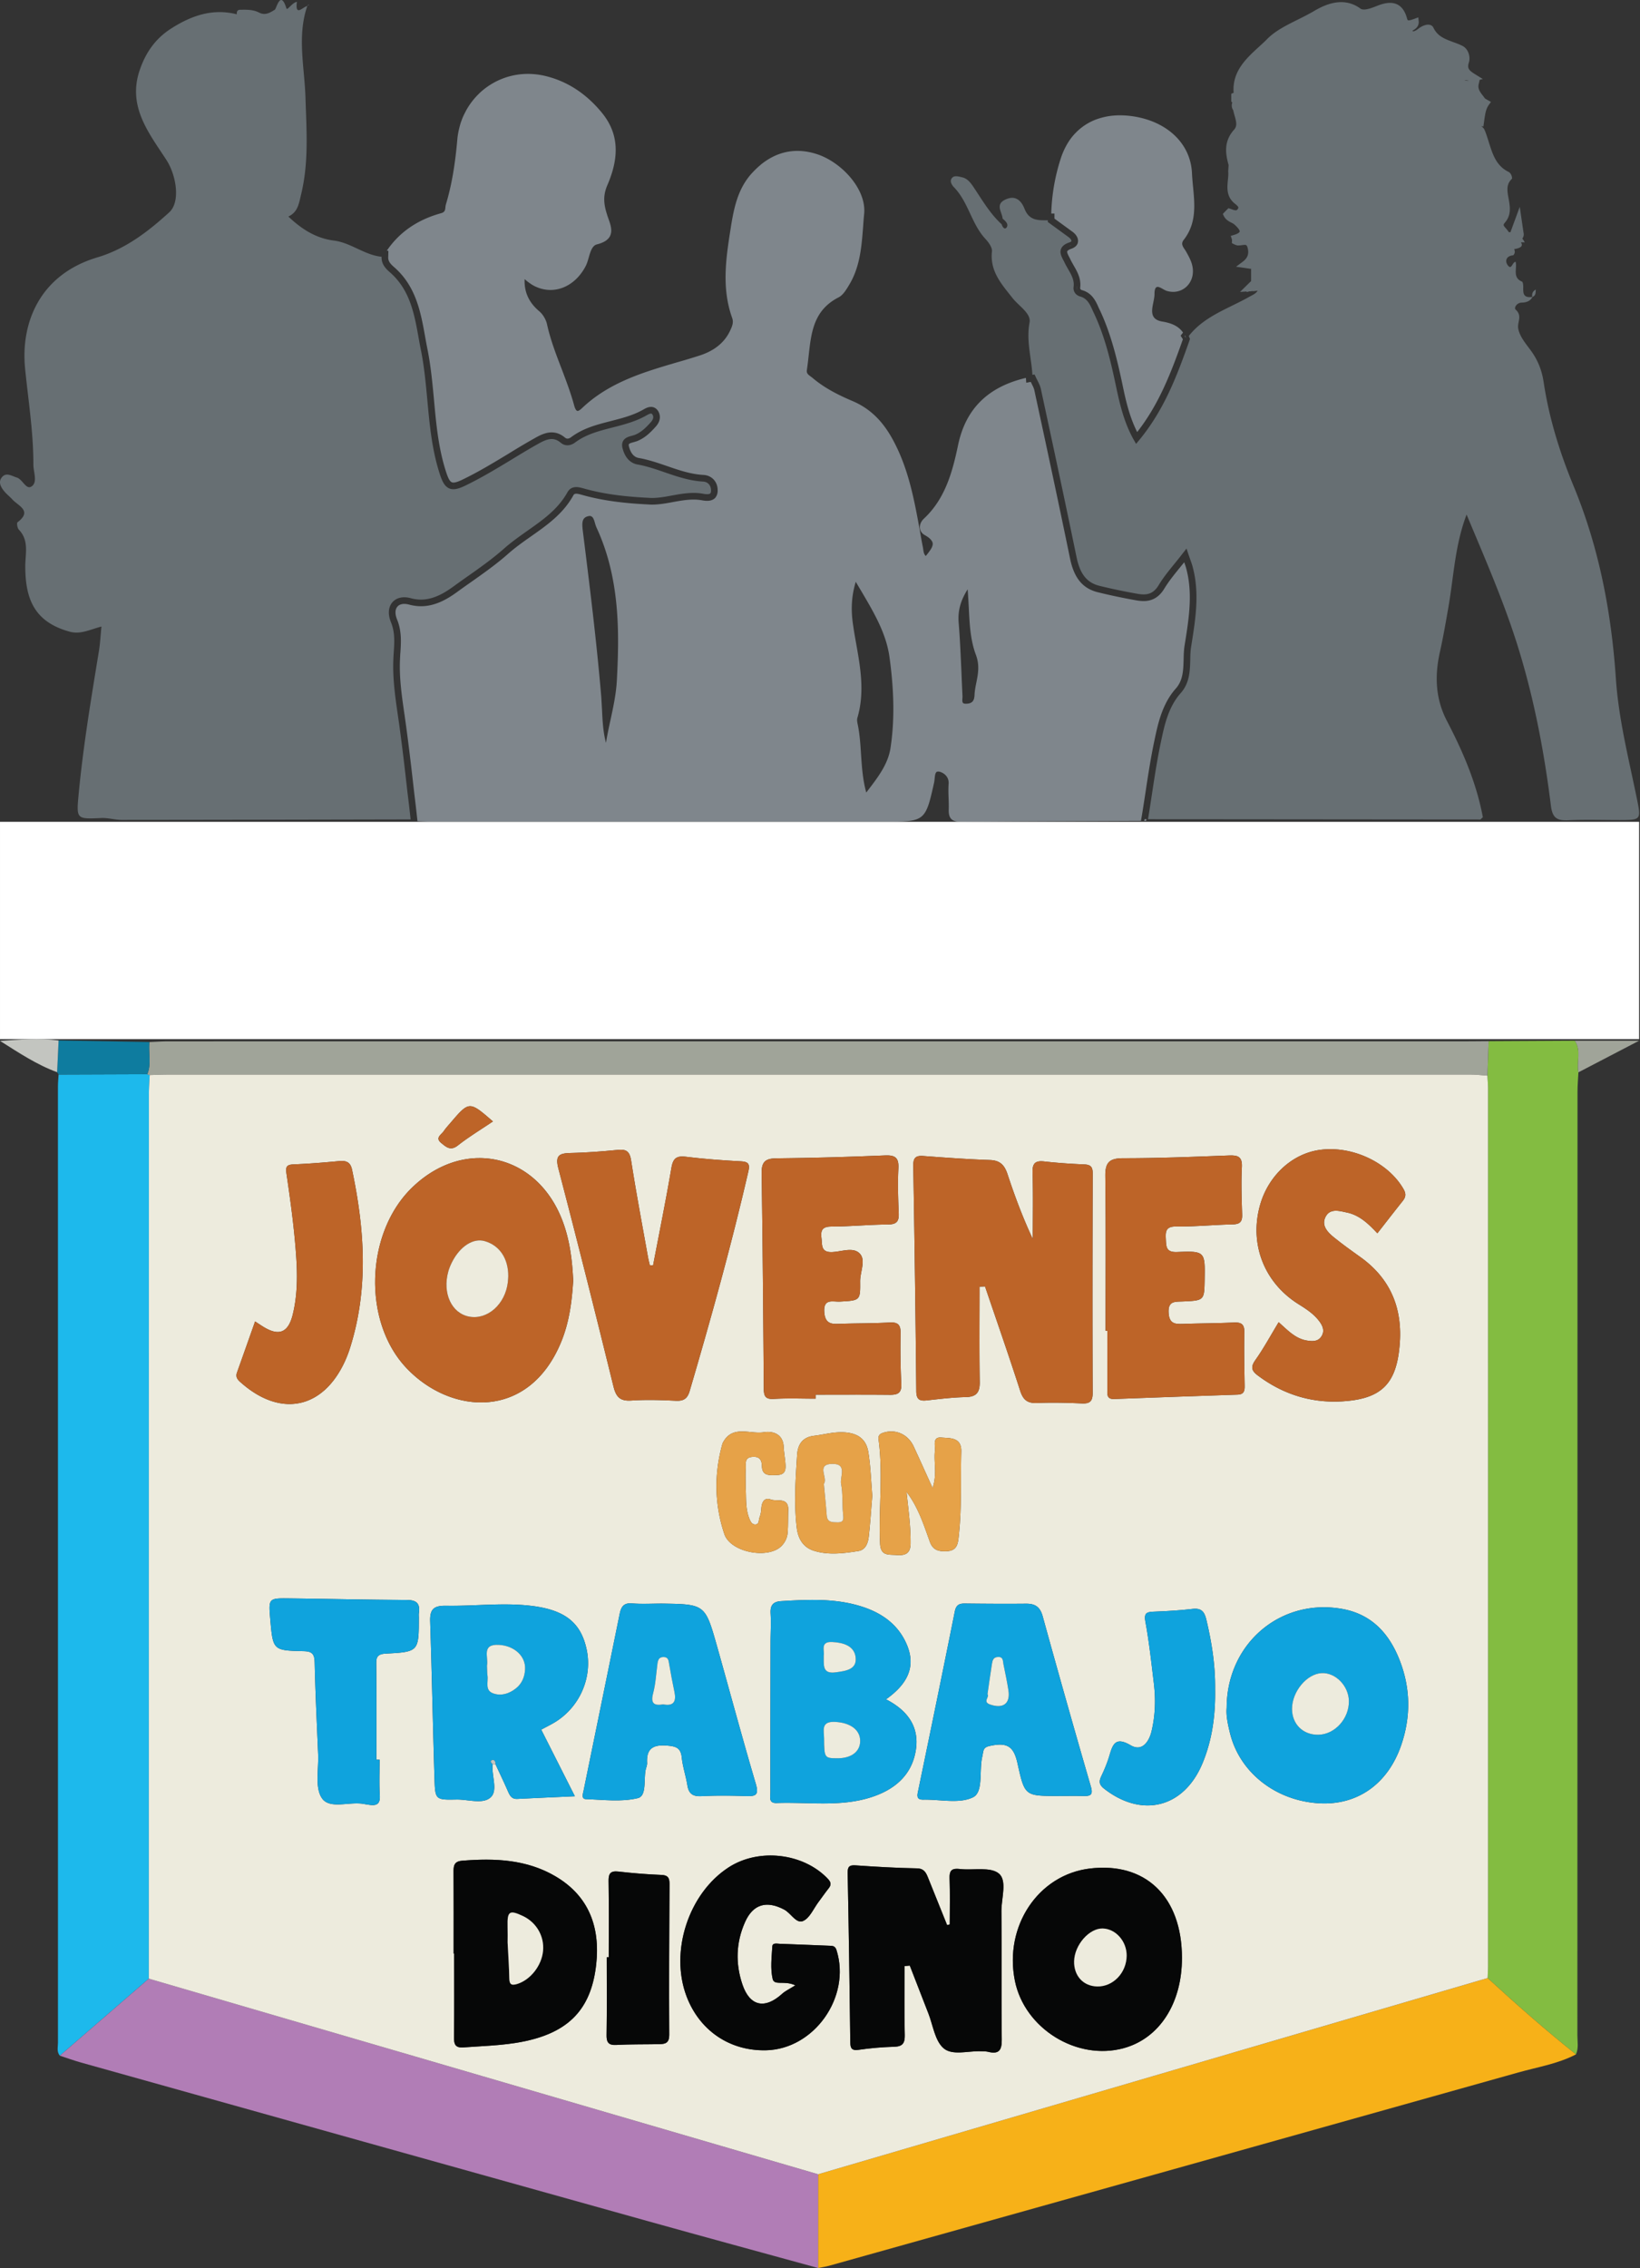 <?xml version="1.0" encoding="UTF-8"?>
<svg data-bbox="0 0 535.712 740.972" xmlns="http://www.w3.org/2000/svg" viewBox="0 0 536 741" fill-rule="evenodd" clip-rule="evenodd" stroke-linejoin="round" stroke-miterlimit="2" data-type="ugc">
    <rect x="0" y="0" width="536" height="741" fill="#333333" stroke="none"/>
    <g>
        <path d="M486.525 340.157l28.154-.15c2.225 3.233.533 6.916 1.196 10.329-.104 2.1-.3 4.204-.3 6.304-.017 102.767-.013 205.533-.038 308.3 0 2.079.455 4.221-.466 6.242-9.954-7.934-19.488-16.346-28.867-24.942.05-1.458.133-2.921.133-4.379.005-95.354.005-190.709-.004-286.063 0-1.458-.129-2.912-.2-4.371.134-3.758.263-7.516.392-11.27" fill="#83bc41" fill-rule="nonzero"/>
        <path d="M19.553 671.6c-1.075-1.275-.604-2.8-.604-4.208-.021-104.15-.021-208.305-.008-312.455 0-1.291.137-2.583.208-3.875 9.667-.033 19.325-.066 28.983-.104.242.154.505.246.792.275-.096 2.104-.267 4.204-.267 6.304-.016 96.3-.016 192.6-.02 288.896-9.696 8.388-19.388 16.779-29.084 25.167" fill="#1db9ec" fill-rule="nonzero"/>
        <path d="M486.203 646.242c9.379 8.596 18.913 17.008 28.867 24.937-5.925 3.096-12.504 4.125-18.838 5.905-75.012 21.079-150.045 42.087-225.07 63.1-1.234.345-2.513.529-3.771.787 0-10.208.004-20.421.004-30.629l218.808-64.1" fill="#f7b118" fill-rule="nonzero"/>
        <path d="M267.397 710.343c0 10.209-.005 20.417-.005 30.629-18.562-5.104-37.145-10.141-55.683-15.32-61.758-17.238-123.487-34.525-185.225-51.809-2.337-.654-4.625-1.491-6.929-2.241 9.696-8.392 19.387-16.78 29.083-25.167 24.567 7.175 49.129 14.354 73.692 21.529 48.354 14.129 96.712 28.254 145.067 42.379" fill="#b17db6" fill-rule="nonzero"/>
        <path d="M486.525 340.157c-.129 3.754-.258 7.512-.392 11.27-1.775-.12-3.541-.345-5.312-.345-142.021-.017-284.042-.013-426.063-.005-1.946 0-3.891.105-5.833.159a1.752 1.752 0 0 1-.788-.275c1.409-3.425.305-7.021.709-10.517 2.104-.079 4.208-.225 6.312-.225 141.192-.012 282.384-.012 423.579-.012 2.596 0 5.192-.034 7.788-.05" fill="#a0a499" fill-rule="nonzero"/>
        <path d="M48.846 340.444c-.404 3.495.7 7.091-.709 10.516-9.662.034-19.325.071-28.987.1a6.526 6.526 0 0 0-.475-.762l.475-10.379 29.696.525" fill="#0e7c9f" fill-rule="nonzero"/>
        <path d="M19.15 339.917l-.475 10.379C12.017 347.858 6.15 343.946 0 340.058c6.417-.408 12.767-.975 19.15-.141" fill="#c3c5c0" fill-rule="nonzero"/>
        <path d="M515.875 350.335c-.663-3.412 1.029-7.096-1.196-10.329h21.033c-7.283 3.792-13.562 7.058-19.837 10.329" fill="#a0a499" fill-rule="nonzero"/>
        <path d="M455.491 308.016c.237-.225.475-.45.712-.679.146.629-.075.875-.712.679" fill="#7f868c" fill-rule="nonzero"/>
        <path d="M161.106 366.379c-7.742-6.716-7.742-6.716-13.925.521-.734.859-1.509 1.692-2.138 2.625-.787 1.171-2.946 2.184-.833 3.904 1.587 1.292 3.029 2.688 5.425.805 3.537-2.784 7.421-5.121 11.471-7.855m82.608 119.917c0-2.654-.092-4.608.033-6.546.092-1.475-.537-3.471 1.934-3.754 2.179-.254 3.283.571 3.333 2.942.063 3.375 2.475 3.016 4.879 2.966 2.959-.062 2.954-1.912 2.784-3.966-.142-1.759-.471-3.504-.55-5.267-.2-4.321-3.688-5.2-6.509-4.754-4.55.721-10.391-2.575-13.466 3.629-.075.142-.088.313-.134.471-2.671 9.796-2.475 19.583.721 29.171 1.996 5.971 14.338 8.354 18.717 3.858 1.158-1.192 1.854-2.708 1.975-4.337.183-2.421.104-4.863.191-7.292.159-4.404-3.662-2.779-5.683-3.513-2.25-.816-3.025 1.03-3.129 3.105a9.301 9.301 0 0 1-.596 2.816c-.304.817-.029 2.192-1.371 2.221-1.104.025-1.558-.975-1.929-1.896-1.375-3.408-.971-7.021-1.2-9.854m41.375 2.383c-.392-4.625-.521-9.462-1.283-14.204-.604-3.808-2.842-6.021-7.225-6.471-3.709-.383-7.029.659-10.517 1.071-3.629.434-5.308 2.638-5.542 6.213-.508 7.908-1.066 15.787-.133 23.737.458 3.959 2.296 6.592 5.704 7.646 4.7 1.454 9.654.825 14.446.058 2.421-.387 3.175-2.666 3.408-4.804.488-4.337.763-8.696 1.142-13.246m11.192-1.266c3.771 4.921 5.591 10.637 7.596 16.225.987 2.758 2.712 3.2 5.154 3.171 4.071-.046 4.066-2.638 4.4-5.813.929-8.9.487-17.808.741-26.708.146-4.871-3.779-4.363-6.454-4.634-3.129-.316-1.962 2.705-2.158 4.367-.442 3.679.792 7.496-.767 12.104-2.321-5.104-4.221-9.341-6.175-13.558-1.9-4.092-6.1-5.846-10.15-4.413-1.166.413-1.479 1.08-1.329 2.167 1.538 11.283-.021 22.617.488 33.921.191 4.142 2.658 3.596 5.229 3.792 2.825.208 4.704-.275 4.746-3.755.066-5.675-.75-11.241-1.321-16.866M198.952 639.45h-.65c0 8.434.087 16.871-.055 25.304-.045 2.5.588 3.475 3.225 3.338 4.696-.246 9.413-.163 14.117-.258 1.967-.038 3.158-.463 3.142-3.075-.104-16.392 0-32.784.083-49.18.013-1.912-.383-2.941-2.637-3.033-4.696-.183-9.392-.575-14.063-1.096-2.646-.296-3.254.684-3.212 3.179.137 8.267.05 16.546.05 24.821m198.183-87.65c.096-7.675-1.083-15.166-2.858-22.616-.65-2.734-1.671-3.871-4.567-3.538-4.183.483-8.396.733-12.608.896-2.363.092-3.275.442-2.746 3.312 1.233 6.688 1.958 13.471 2.771 20.23.616 5.187.445 10.395-.759 15.483-.821 3.471-3.116 6.808-6.8 4.646-4.962-2.917-5.875-.438-6.991 3.383-.688 2.321-1.638 4.583-2.675 6.771-.825 1.75-.617 2.783 1.008 4.05 12.396 9.642 26.05 6.187 32.096-8.329 3.229-7.75 4.279-15.938 4.129-24.288m-273.067 23.109h-1.054c0-10.213.042-20.421-.029-30.634-.017-2.271-.217-3.862 3.054-4.029 10.85-.558 10.842-.712 10.85-11.775 0-.483-.058-.979.013-1.458.458-3.104-.721-4.284-3.984-4.296-12.812-.046-25.625-.367-38.437-.517-6.746-.079-6.746-.012-6.146 6.888.875 10.037.871 10.141 10.837 10.358 2.717.058 3.6.808 3.663 3.583.229 10.055.717 20.096 1.142 30.138.208 4.854-1.117 10.792 1.2 14.267 2.533 3.795 8.966 1.075 13.625 1.916.633.117 1.275.209 1.916.3 2.363.346 3.584-.266 3.413-3.062-.242-3.879-.063-7.784-.063-11.679M83.372 431.721c-2.029 5.725-3.95 11.2-5.908 16.667-.646 1.783.5 2.646 1.642 3.633 12.846 11.092 26.491 8.183 33.587-7.204a39.104 39.104 0 0 0 1.738-4.533c6.087-19.33 4.741-38.738.616-58.184-.516-2.433-1.904-2.979-4.187-2.766-5.004.479-10.021.866-15.042 1.083-2.337.104-2.487 1.029-2.187 3.058 1.037 7.059 2.037 14.134 2.696 21.238.766 8.241 1.354 16.541-.638 24.708-1.492 6.113-4.633 7.246-9.929 3.858-.671-.429-1.333-.87-2.388-1.558m176.555 216.9c-1.909 1.208-3.271 1.825-4.325 2.779-5.642 5.109-10.542 4.059-12.95-3.058-2.325-6.863-2.105-13.788.862-20.413 2.629-5.883 7.075-7.05 12.754-4.066 2.238 1.171 3.942 4.704 6.188 3.737 2.204-.946 3.462-4.1 5.121-6.291 1.075-1.425 2.079-2.905 3.187-4.296.975-1.217.921-2.021-.254-3.254-7.958-8.346-22.458-10.071-32.325-3.709-13.133 8.475-19.354 27.521-13.796 42.188 4.242 11.154 14.075 17.841 25.904 17.604 15.8-.321 27.871-17.417 23.129-32.642-.391-1.25-.983-1.466-2.012-1.504-5.513-.217-11.017-.454-16.525-.646-.913-.033-2.388-.391-2.467.813-.221 3.554-.683 7.266.104 10.646.546 2.345 3.755.395 7.405 2.112m-111.663-10.4h.163c0 9.096.066 18.192-.046 27.283-.025 2.367.387 3.6 3.15 3.392 7.75-.583 15.537-.65 23.112-2.771 12.296-3.437 18.725-10.787 20.213-24.35 1.316-12.029-2.271-22.216-13.179-28.691-9.496-5.63-19.975-6.042-30.65-5.175-2.834.229-2.805 1.916-2.792 4.012.062 8.767.029 17.533.029 26.3m238.033 1.35c-.045-19.879-11.891-31.321-30.137-29.108-16.85 2.046-28.054 18.837-24.467 36.662 3.15 15.634 20.288 26.229 35.596 22.013 11.688-3.221 19.046-14.663 19.008-29.567M216.322 523.9c-3.245 0-6.516.209-9.737-.062-2.821-.238-3.6 1.171-4.079 3.521-3.896 19.225-7.854 38.429-11.775 57.645-.209 1.034-.829 2.73.779 2.784 5.671.196 11.575.966 16.946-.325 2.912-.704 1.921-5.913 2.537-9.129.15-.796.542-1.596.496-2.375-.275-4.759 2.033-6.034 6.508-5.667 2.85.237 4.496.662 4.821 3.892.304 3.045 1.346 6.008 1.825 9.045.438 2.763 1.742 3.738 4.592 3.592 4.862-.246 9.737-.2 14.608-.025 3.15.113 4.263-.337 3.179-3.992-4.408-14.916-8.437-29.945-12.658-44.916-3.896-13.784-3.921-13.779-18.042-13.988m129.467 62.85c2.763 0 5.525-.05 8.288.013 2.195.05 3.27-.263 2.466-3.025a4212.907 4212.907 0 0 1-15.754-55.667c-.858-3.117-2.479-4.162-5.471-4.133-6.654.062-13.312.021-19.962-.059-1.892-.02-2.871.48-3.296 2.575-3.942 19.709-7.996 39.4-12.079 59.08-.354 1.708.012 2.454 1.796 2.42 5.504-.104 11.808 1.425 16.258-.783 3.412-1.696 1.946-8.604 2.975-13.129.142-.629.229-1.275.371-1.908.246-1.08.954-1.471 2.041-1.713 5.696-1.262 7.875.038 9.113 5.608 2.383 10.725 2.383 10.725 13.254 10.721m-56.208-31.575c6.575-4.679 10.104-10.304 6.704-18.087-2.775-6.354-8.017-10.075-14.442-12.159-8.675-2.816-17.612-2.366-26.554-1.829-2.654.159-3.6 1.396-3.433 4.054.196 3.071-.013 6.167-.021 9.25-.025 16.405-.063 32.805-.05 49.209 0 1.462-.663 3.541 2.042 3.446 10.333-.38 20.829 1.37 30.958-1.913 7.592-2.458 13.267-7.187 14.546-15.425 1.179-7.625-2.725-12.942-9.75-16.546m111.325 2.788c-.242 2.546.404 5.408 1.087 8.237 3.142 12.909 15.021 22.188 29.259 22.946 12.437.663 22.379-6.337 26.725-19.058 3.15-9.217 3.041-18.504-.492-27.596-3.425-8.813-9.2-15.204-19.021-16.892-20.054-3.454-37.529 11.429-37.558 32.363m-90.5 70.75c-.284.079-.571.154-.859.229-2.083-5.179-4.162-10.358-6.25-15.538-.67-1.662-1.333-2.975-3.679-3.012-6.65-.117-13.283-.508-19.912-.963-2.2-.154-2.713.463-2.663 2.646.367 18.325.617 36.654.85 54.984.025 1.954.325 2.983 2.742 2.629 3.842-.563 7.737-.884 11.625-1 2.742-.084 3.5-1.171 3.442-3.838-.171-7.504-.063-15.016-.063-22.525l1.708-.154c2.025 5.2 4.025 10.404 6.063 15.596 1.533 3.904 2.137 8.912 4.95 11.379 2.887 2.529 8.058.842 12.229 1.013.808.033 1.642 0 2.408.191 3.571.879 4.45-.633 4.409-4.054-.159-13.942.021-27.883-.113-41.829-.041-4.267 1.975-10.075-.862-12.392-2.784-2.271-8.396-.966-12.738-1.466-2.562-.3-3.441.425-3.346 3.07.192 5.005.059 10.025.059 15.034m107.504-196.75c-2.654 4.371-4.888 8.525-7.596 12.341-1.629 2.3-1.3 3.517.8 5.088 8.842 6.625 18.767 9.412 29.683 8.262 10.321-1.083 14.905-5.462 16.338-15.425 1.854-12.908-1.613-23.783-12.621-31.612-2.912-2.071-5.817-4.158-8.587-6.404-2.067-1.671-4.117-3.854-2.709-6.638 1.479-2.929 4.554-1.95 7.017-1.433 4.096.862 7.046 3.692 9.933 6.787 2.863-3.658 5.529-7.129 8.267-10.541 1.042-1.3 1.167-2.367.279-3.917-4.942-8.621-16.6-14.192-27.167-12.825-9.295 1.204-17.212 8.571-19.841 18.479-3.346 12.584 1.575 25.004 12.704 31.963 2.487 1.554 4.942 3.137 6.737 5.512 1.121 1.492 1.884 3.142.784 4.934-1.129 1.841-3.029 1.716-4.809 1.42-3.733-.612-6.216-3.304-9.212-5.991M266.564 456.95v-1.283c8.1 0 16.196-.05 24.3.029 2.55.025 3.854-.604 3.708-3.55a235.757 235.757 0 0 1-.233-16.542c.046-2.741-.812-3.7-3.617-3.537-5.175.304-10.375.237-15.562.404-2.838.092-5.442.508-5.763-3.75-.345-4.637 2.875-3.358 5.092-3.483 6.608-.375 6.704-.292 6.633-6.584-.033-3.066 1.88-6.812-.02-8.987-2.142-2.45-6.1-.688-9.242-.604-3.654.096-3.104-2.404-3.383-4.588-.33-2.558.304-3.754 3.287-3.758 6.15-.013 12.3-.638 18.45-.675 2.842-.017 3.633-1.013 3.517-3.696-.209-4.858-.371-9.742-.113-14.596.184-3.479-.991-4.408-4.379-4.266-11.825.495-23.662.833-35.5.95-3.575.033-4.858 1.162-4.808 4.766.329 23.521.533 47.046.696 70.567.02 2.467.625 3.429 3.337 3.262 4.517-.283 9.067-.079 13.6-.079m94.767-22.196h.579c0 6.33-.008 12.659.008 18.992.004 1.575-.379 3.417 2.242 3.321 13.437-.5 26.879-.992 40.317-1.429 2.012-.067 2.341-1.138 2.308-2.838-.104-5.841-.221-11.683-.104-17.521.054-2.641-.967-3.316-3.429-3.2-5.505.263-11.021.246-16.534.442-2.654.096-4.562.013-4.779-3.612-.233-3.905 2.038-3.605 4.508-3.709 7.142-.3 7.142-.321 7.263-7.037.167-9.288.154-9.504-9.025-9.121-3.579.146-3.533-1.717-3.654-4.096-.121-2.437-.184-4.287 3.366-4.246 6.146.075 12.305-.554 18.463-.687 2.292-.046 3.171-.788 3.108-3.104-.158-5.188-.362-10.392-.091-15.571.183-3.488-1.305-3.946-4.242-3.838-11.504.438-23.013.904-34.521.9-4.417-.004-5.921 1.271-5.867 5.75.205 16.867.084 33.738.084 50.604m-147.888-21.358c-.35-.008-.7-.021-1.054-.029-.204-.888-.45-1.767-.608-2.663-1.875-10.52-3.875-21.025-5.517-31.583-.462-2.983-1.587-3.721-4.387-3.442-5.155.513-10.338.896-15.517 1.017-3.75.088-4.946.946-3.854 5.104 6.196 23.65 12.141 47.367 17.979 71.109.837 3.416 2.096 4.908 5.812 4.658 4.842-.321 9.734-.175 14.588.071 2.554.129 3.787-.696 4.508-3.15 6.979-23.771 13.629-47.629 19.192-71.779.529-2.305.104-3.167-2.429-3.3-5.979-.309-11.971-.763-17.917-1.484-3.054-.375-4.25.4-4.792 3.563-1.816 10.671-3.975 21.275-6.004 31.908m-26.108 5.013c-.288-6.446-1.054-13.009-3.4-19.321-8.283-22.254-32.254-27.634-49.313-11.046-15.154 14.729-16.27 43.696-1.704 58.992 14.621 15.354 40.154 17.02 50.617-8.938 2.508-6.242 3.383-12.808 3.8-19.687m132.808 1.958c.6-.029 1.192-.054 1.792-.079 3.842 11.329 7.8 22.625 11.462 34.012.959 2.988 2.321 4.2 5.488 4.075 4.862-.196 9.75-.091 14.612.129 2.692.125 3.63-.637 3.617-3.491-.096-23.871-.067-47.746.013-71.617.008-2.079-.596-2.879-2.705-2.971-4.37-.191-8.754-.479-13.104-.966-2.983-.338-3.941.591-3.846 3.67.225 7.213.071 14.438.071 21.659-3.258-6.942-5.896-14.009-8.254-21.163-.975-2.954-2.408-4.516-5.717-4.633-7.291-.258-14.579-.783-21.858-1.325-2.617-.192-3.275.771-3.229 3.329.417 24.508.754 49.017.983 73.529.025 2.788 1.134 3.246 3.504 2.984 4.192-.463 8.396-.98 12.605-1.067 3.566-.071 4.683-1.529 4.629-5.004-.171-10.354-.063-20.717-.063-31.071M161.931 576.363c1.362 2.941 2.771 5.858 4.066 8.829.621 1.417 1.221 2.621 3.08 2.525 6.062-.308 12.129-.567 18.808-.871l-11-21.767c1.367-.729 2.667-1.375 3.921-2.091 8.446-4.842 12.9-14.642 10.941-24.029-1.904-9.071-7.395-13.175-18.754-14.4-9.096-.98-18.158.208-27.225.045-4.066-.07-5.308 1.192-5.179 5.117.567 17.196.879 34.396 1.421 51.592.208 6.65.371 6.75 7.15 6.604 3.85-.083 8.717 1.687 11.271-.783 2.375-2.292.15-7.096.575-10.775l.462.033.463-.029zM48.922 351.234c1.946-.055 3.892-.155 5.838-.155 142.021-.012 284.037-.012 426.058 0 1.771 0 3.546.23 5.317.35.062 1.455.2 2.913.2 4.367.008 95.358.008 190.708.004 286.063 0 1.462-.087 2.92-.142 4.383-72.929 21.367-145.862 42.733-218.8 64.1-48.358-14.125-96.712-28.25-145.07-42.379-24.559-7.175-49.125-14.35-73.688-21.529.004-96.296.004-192.596.021-288.896 0-2.1.171-4.2.262-6.304" fill="#edebdd" fill-rule="nonzero"/>
        <path d="M320.143 420.365c0 10.358-.108 20.717.063 31.071.054 3.475-1.063 4.937-4.629 5.008-4.205.083-8.413.6-12.605 1.067-2.358.262-3.479-.2-3.504-2.988a9585.896 9585.896 0 0 0-.983-73.529c-.046-2.558.612-3.517 3.229-3.325 7.279.542 14.567 1.067 21.858 1.321 3.309.117 4.742 1.679 5.717 4.633 2.358 7.159 5 14.225 8.254 21.167 0-7.221.154-14.45-.071-21.663-.095-3.075.863-4.004 3.846-3.666 4.35.487 8.734.775 13.113.962 2.1.092 2.704.896 2.696 2.971-.08 23.875-.109 47.746-.013 71.621.013 2.85-.925 3.617-3.617 3.492-4.862-.225-9.75-.33-14.612-.134-3.167.125-4.529-1.087-5.488-4.071-3.662-11.391-7.612-22.683-11.462-34.016-.6.029-1.188.054-1.792.079" fill="#bd6428" fill-rule="nonzero"/>
        <path d="M166.111 416.984c.054-5.838-2.863-10.159-7.775-11.525-3.667-1.017-7.925 1.687-10.534 6.75-.512.995-.962 2.054-1.266 3.129-2.013 7.15 1.05 13.746 6.829 14.812 5.975 1.104 11.767-4.05 12.612-11.229.075-.642.096-1.292.134-1.937m21.225 1.425c-.417 6.879-1.292 13.445-3.8 19.687-10.463 25.958-35.996 24.292-50.617 8.938-14.567-15.296-13.45-44.263 1.7-58.992 17.063-16.588 41.033-11.208 49.313 11.046 2.35 6.312 3.112 12.875 3.404 19.321" fill="#bd6428" fill-rule="nonzero"/>
        <path d="M213.442 413.397c2.029-10.633 4.191-21.242 6.004-31.908.541-3.163 1.737-3.938 4.796-3.567 5.945.725 11.933 1.179 17.916 1.487 2.529.134 2.963.996 2.429 3.3-5.562 24.15-12.212 48.009-19.195 71.78-.721 2.454-1.955 3.275-4.509 3.15-4.854-.246-9.746-.396-14.587-.071-3.713.25-4.971-1.242-5.809-4.663-5.841-23.737-11.783-47.454-17.983-71.104-1.092-4.162.108-5.021 3.854-5.108 5.179-.117 10.363-.5 15.521-1.013 2.796-.279 3.921.459 4.383 3.442 1.646 10.558 3.642 21.062 5.525 31.583.155.896.396 1.775.6 2.663.355.008.705.021 1.055.029" fill="#bd6428" fill-rule="nonzero"/>
        <path d="M361.33 434.755c0-16.867.12-33.738-.084-50.604-.054-4.479 1.45-5.754 5.871-5.75 11.504.004 23.013-.463 34.517-.9 2.937-.113 4.425.35 4.241 3.837-.27 5.175-.058 10.384.092 15.571.067 2.317-.812 3.058-3.108 3.104-6.159.129-12.313.763-18.463.688-3.546-.042-3.487 1.808-3.362 4.246.116 2.379.071 4.241 3.65 4.095 9.183-.383 9.196-.166 9.025 9.121-.121 6.713-.121 6.738-7.263 7.038-2.466.104-4.737-.196-4.508 3.708.217 3.625 2.125 3.708 4.783 3.613 5.509-.196 11.025-.184 16.534-.442 2.458-.117 3.475.558 3.429 3.196-.125 5.837 0 11.683.1 17.525.033 1.7-.296 2.771-2.309 2.837-13.437.438-26.879.925-40.312 1.425-2.625.1-2.238-1.741-2.242-3.316-.016-6.334-.008-12.663-.008-18.992h-.583z" fill="#bd6428" fill-rule="nonzero"/>
        <path d="M266.562 456.952c-4.533 0-9.083-.205-13.6.079-2.712.166-3.32-.796-3.333-3.263-.167-23.525-.367-47.046-.696-70.571-.05-3.6 1.229-4.729 4.809-4.766 11.837-.117 23.67-.454 35.495-.95 3.392-.138 4.563.791 4.38 4.271-.255 4.85-.092 9.737.116 14.595.117 2.684-.679 3.675-3.516 3.692-6.155.042-12.3.667-18.455.675-2.983.008-3.612 1.204-3.287 3.763.279 2.183-.267 4.683 3.383 4.583 3.142-.083 7.104-1.842 9.242.608 1.9 2.175-.013 5.921.021 8.988.075 6.287-.025 6.208-6.634 6.583-2.216.125-5.433-1.158-5.087 3.483.321 4.259 2.925 3.842 5.758 3.75 5.192-.17 10.392-.1 15.567-.404 2.804-.162 3.662.796 3.612 3.538-.104 5.512-.045 11.037.238 16.541.146 2.946-1.163 3.575-3.713 3.55-8.1-.083-16.2-.033-24.3-.033v1.288z" fill="#bd6428" fill-rule="nonzero"/>
        <path d="M417.909 431.964c2.996 2.687 5.479 5.379 9.213 5.991 1.779.296 3.679.421 4.808-1.421 1.1-1.791.337-3.441-.783-4.933-1.796-2.379-4.25-3.962-6.734-5.517-11.129-6.958-16.054-19.379-12.708-31.962 2.633-9.904 10.546-17.271 19.837-18.475 10.575-1.371 22.23 4.204 27.171 12.825.888 1.55.767 2.617-.275 3.912-2.741 3.417-5.408 6.888-8.271 10.546-2.887-3.096-5.837-5.929-9.933-6.787-2.458-.517-5.537-1.5-7.017 1.433-1.408 2.783.642 4.967 2.709 6.638 2.771 2.241 5.679 4.333 8.587 6.4 11.009 7.833 14.475 18.708 12.621 31.612-1.433 9.967-6.017 14.342-16.337 15.429-10.917 1.146-20.842-1.641-29.684-8.262-2.1-1.571-2.429-2.788-.8-5.088 2.709-3.816 4.942-7.975 7.596-12.341" fill="#bd6428" fill-rule="nonzero"/>
        <path d="M310.406 628.714c0-5.012.133-10.029-.059-15.033-.095-2.65.784-3.371 3.346-3.075 4.342.504 9.954-.804 12.738 1.467 2.837 2.316.821 8.129.862 12.396.134 13.941-.046 27.887.113 41.829.041 3.421-.838 4.929-4.413 4.05-.762-.192-1.596-.154-2.404-.192-4.171-.171-9.342 1.517-12.229-1.012-2.813-2.463-3.421-7.471-4.95-11.38-2.038-5.187-4.038-10.391-6.063-15.591l-1.708.154c0 7.508-.108 15.017.063 22.521.058 2.671-.7 3.754-3.442 3.837-3.888.121-7.783.438-11.629 1.004-2.417.355-2.713-.675-2.738-2.629-.233-18.329-.483-36.658-.85-54.987-.054-2.184.463-2.8 2.663-2.646 6.629.458 13.258.846 19.912.962 2.346.042 3.009 1.355 3.679 3.017 2.088 5.175 4.167 10.358 6.25 15.538.288-.075.575-.15.859-.23" fill="#060707" fill-rule="nonzero"/>
        <path d="M440.858 555.712c-.091-4.937-4.354-9.304-8.871-9.1-4.879.221-9.704 6.013-9.716 11.659-.009 5.008 3.571 8.55 8.583 8.479 5.404-.075 10.104-5.258 10.004-11.038m-39.954 2.255c.029-20.938 17.504-35.821 37.563-32.367 9.816 1.687 15.591 8.079 19.016 16.892 3.534 9.091 3.642 18.379.492 27.595-4.354 12.721-14.283 19.721-26.725 19.059-14.238-.759-26.113-10.038-29.25-22.946-.688-2.829-1.333-5.692-1.096-8.233" fill="#0fa3dd" fill-rule="nonzero"/>
        <path d="M159.169 544.334c.067 1.479.033 2.295.154 3.083.321 2.067-.987 4.85 1.946 5.846 2.592.883 5.104.066 7.25-1.584 2.05-1.57 2.971-3.833 3.096-6.304.225-4.379-3.608-7.716-8.521-7.987-5.846-.329-3.417 3.979-3.917 6.658-.058.308-.008.642-.008.288m1.833 32.025c-.42 3.679 1.805 8.483-.57 10.775-2.559 2.47-7.425.7-11.271.783-6.779.146-6.942.046-7.15-6.604-.542-17.196-.854-34.396-1.421-51.592-.129-3.925 1.112-5.187 5.179-5.117 9.067.163 18.129-1.025 27.221-.045 11.362 1.225 16.858 5.329 18.754 14.4 1.963 9.387-2.492 19.187-10.942 24.029-1.25.716-2.55 1.362-3.916 2.091l11 21.767c-6.679.304-12.746.563-18.809.871-1.858.096-2.458-1.108-3.079-2.525-1.296-2.971-2.704-5.888-4.066-8.829.087-.754-.367-1.521-.955-1.371-.983.246-.508.904.025 1.367" fill="#0fa3dd" fill-rule="nonzero"/>
        <path d="M269.22 540.836c.083 3.029-.642 6.158 3.929 5.521 3.179-.442 6.879-.829 6.512-4.758-.362-3.913-4.071-4.98-7.704-5.146-3.987-.188-2.417 2.854-2.737 4.383m.112 27.163c.05 6.287.142 6.416 4.3 6.441 4.596.029 7.496-2.158 7.496-5.658.004-3.746-3.358-6.004-8.238-6.233-4.716-.217-3.57 2.862-3.558 5.45m20.25-12.825c7.021 3.608 10.929 8.925 9.75 16.55-1.279 8.237-6.954 12.962-14.55 15.425-10.125 3.283-20.621 1.529-30.954 1.908-2.704.1-2.046-1.979-2.046-3.442-.008-16.404.025-32.808.054-49.208.009-3.088.217-6.183.021-9.254-.167-2.659.779-3.892 3.438-4.05 8.937-.542 17.87-.988 26.545 1.829 6.425 2.079 11.671 5.8 14.446 12.158 3.4 7.784-.129 13.404-6.704 18.084" fill="#0fa3dd" fill-rule="nonzero"/>
        <path d="M322.743 553.513c.796.817-1.716 2.454.796 3.338 4.304 1.508 6.729-.25 6.046-4.629-.45-2.871-1.063-5.721-1.638-8.571-.208-1.034.005-2.371-1.77-2.309-1.571.055-1.809 1.171-1.984 2.28-.508 3.195-.946 6.4-1.45 9.891m23.046 33.238c-10.871.004-10.871.004-13.254-10.721-1.238-5.575-3.417-6.871-9.113-5.608-1.087.241-1.795.633-2.041 1.712-.142.633-.229 1.279-.371 1.908-1.029 4.525.433 11.434-2.975 13.13-4.45 2.208-10.754.679-16.258.783-1.784.029-2.15-.713-1.796-2.421 4.083-19.683 8.137-39.371 12.083-59.079.421-2.1 1.396-2.596 3.292-2.575 6.65.079 13.308.121 19.962.058 2.992-.029 4.613 1.017 5.471 4.134a4234.538 4234.538 0 0 0 15.754 55.666c.804 2.763-.271 3.075-2.466 3.025-2.763-.062-5.525-.012-8.288-.012" fill="#0fa3dd" fill-rule="nonzero"/>
        <path d="M216.758 556.825c3.446.667 4.329-.971 3.662-4.096-.637-3.012-1.2-6.041-1.72-9.07-.2-1.159-.23-2.3-1.85-2.296-1.53.004-1.817 1.021-1.98 2.233-.425 3.213-.583 6.5-1.408 9.608-.883 3.325.3 4.125 3.296 3.621m-.433-32.925c14.116.209 14.15.2 18.041 13.988 4.217 14.971 8.246 30 12.659 44.916 1.079 3.655-.03 4.105-3.18 3.992-4.866-.175-9.75-.221-14.612.025-2.846.146-4.15-.829-4.588-3.592-.483-3.037-1.525-6.004-1.829-9.045-.321-3.23-1.971-3.655-4.816-3.892-4.475-.367-6.784.908-6.513 5.667.046.779-.346 1.579-.496 2.375-.612 3.216.384 8.425-2.533 9.129-5.371 1.291-11.275.521-16.95.325-1.604-.059-.988-1.75-.775-2.784 3.917-19.216 7.879-38.42 11.771-57.645.479-2.35 1.262-3.759 4.083-3.521 3.225.271 6.488.062 9.738.062" fill="#0fa3dd" fill-rule="nonzero"/>
        <path d="M351.055 640.744c-.108 4.767 2.992 8.15 7.55 8.246 5.196.109 9.58-4.479 9.621-10.062.034-4.7-3.566-8.779-7.841-8.879-4.409-.105-9.213 5.4-9.33 10.695m35.242-1.175c.038 14.905-7.321 26.346-19.008 29.567-15.309 4.221-32.446-6.375-35.592-22.008-3.592-17.829 7.613-34.617 24.471-36.667 18.237-2.212 30.083 9.229 30.129 29.108" fill="#060707" fill-rule="nonzero"/>
        <path d="M165.903 634.639c.225 4.508.484 8.042.542 11.583.029 1.95.537 2.58 2.562 1.963 4.296-1.313 8.025-5.933 8.48-10.825.45-4.779-2.155-9.292-6.567-11.379-4.408-2.084-5.163-1.571-5.029 3.337.062 2.092.012 4.192.012 5.321m-17.637 3.583c0-8.766.029-17.537-.029-26.304-.013-2.096-.042-3.779 2.791-4.012 10.671-.867 21.154-.45 30.646 5.179 10.908 6.471 14.5 16.662 13.179 28.692-1.483 13.558-7.912 20.908-20.208 24.35-7.579 2.116-15.367 2.187-23.113 2.77-2.762.209-3.175-1.025-3.15-3.391.109-9.092.046-18.192.046-27.284h-.162z" fill="#060707" fill-rule="nonzero"/>
        <path d="M259.926 648.62c-3.65-1.716-6.859.234-7.4-2.108-.792-3.383-.325-7.096-.109-10.65.08-1.204 1.555-.846 2.467-.813 5.508.192 11.017.434 16.525.646 1.029.038 1.625.254 2.013 1.504 4.741 15.23-7.334 32.325-23.13 32.642-11.825.238-21.662-6.45-25.895-17.604-5.567-14.667.654-33.713 13.787-42.183 9.867-6.367 24.367-4.642 32.325 3.704 1.175 1.233 1.229 2.037.258 3.254-1.112 1.392-2.116 2.871-3.191 4.296-1.659 2.196-2.917 5.35-5.121 6.296-2.246.962-3.95-2.571-6.188-3.742-5.679-2.983-10.125-1.813-12.75 4.067-2.966 6.629-3.191 13.55-.866 20.416 2.412 7.117 7.308 8.167 12.95 3.054 1.054-.954 2.416-1.57 4.325-2.779" fill="#060707" fill-rule="nonzero"/>
        <path d="M83.372 431.722c1.054.687 1.716 1.129 2.387 1.558 5.296 3.387 8.442 2.254 9.929-3.858 1.996-8.167 1.404-16.467.638-24.709-.659-7.104-1.659-14.179-2.696-21.241-.296-2.025-.15-2.955 2.187-3.055 5.021-.216 10.038-.604 15.046-1.083 2.284-.217 3.671.333 4.188 2.767 4.121 19.446 5.466 38.854-.621 58.183a38.966 38.966 0 0 1-1.738 4.533c-7.095 15.384-20.737 18.296-33.579 7.205-1.15-.988-2.291-1.85-1.65-3.634 1.959-5.466 3.884-10.941 5.909-16.666" fill="#bd6428" fill-rule="nonzero"/>
        <path d="M124.07 574.908c0 3.896-.18 7.8.062 11.679.171 2.796-1.05 3.413-3.417 3.067-.637-.096-1.279-.187-1.916-.304-4.654-.842-11.092 1.879-13.621-1.917-2.321-3.475-.992-9.408-1.2-14.262-.429-10.046-.913-20.088-1.146-30.138-.058-2.775-.942-3.529-3.662-3.587-9.963-.217-9.959-.321-10.834-10.359-.604-6.9-.604-6.966 6.134-6.887 12.825.15 25.637.471 38.45.517 3.258.012 4.433 1.191 3.983 4.295-.071.48-.013.975-.013 1.459-.012 11.062-.004 11.216-10.85 11.775-3.27.166-3.075 1.762-3.058 4.029.075 10.212.033 20.421.033 30.633h1.055z" fill="#0fa3dd" fill-rule="nonzero"/>
        <path d="M397.141 551.796c.141 8.354-.909 16.542-4.134 24.292-6.045 14.516-19.704 17.971-32.095 8.329-1.63-1.267-1.838-2.3-1.013-4.05 1.042-2.188 1.996-4.45 2.675-6.771 1.121-3.821 2.021-6.3 6.996-3.383 3.683 2.162 5.975-1.175 6.8-4.646 1.204-5.088 1.375-10.296.754-15.483-.808-6.759-1.537-13.542-2.771-20.23-.529-2.87.392-3.22 2.738-3.312 4.221-.163 8.437-.413 12.621-.896 2.891-.333 3.912.804 4.566 3.538 1.771 7.45 2.95 14.941 2.863 22.612" fill="#0fa3dd" fill-rule="nonzero"/>
        <path d="M198.952 639.449c0-8.275.087-16.55-.05-24.821-.042-2.496.566-3.475 3.212-3.179 4.671.525 9.367.912 14.063 1.095 2.254.092 2.65 1.121 2.637 3.034-.083 16.396-.187 32.791-.083 49.183.016 2.608-1.175 3.033-3.142 3.071-4.704.096-9.421.012-14.117.258-2.637.142-3.27-.833-3.225-3.333.142-8.433.055-16.875.055-25.308h.65z" fill="#060707" fill-rule="nonzero"/>
        <path d="M296.282 487.414c.571 5.625 1.388 11.192 1.317 16.863-.037 3.479-1.921 3.966-4.742 3.754-2.57-.192-5.037.35-5.229-3.788-.508-11.308 1.05-22.641-.487-33.925-.15-1.087.162-1.75 1.329-2.166 4.05-1.43 8.246.325 10.15 4.416 1.95 4.217 3.85 8.454 6.175 13.554 1.558-4.608.329-8.42.767-12.1.191-1.666-.975-4.683 2.154-4.37 2.679.27 6.6-.234 6.458 4.637-.258 8.9.188 17.808-.746 26.708-.333 3.175-.325 5.767-4.396 5.813-2.441.029-4.166-.417-5.158-3.171-2-5.587-3.825-11.304-7.592-16.225" fill="#e6a248" fill-rule="nonzero"/>
        <path d="M269.26 484.788c.325 3.554.687 6.921.933 10.296.175 2.379 1.842 2.237 3.492 2.283 2.287.062 2-1.263 1.837-2.896-.32-3.204-.004-6.508-.633-9.633-.471-2.309 2.204-6.684-2.912-6.575-5.446.108-1.246 4.596-2.717 6.525m15.829 3.891c-.379 4.55-.654 8.909-1.146 13.246-.229 2.138-.983 4.417-3.404 4.804-4.792.767-9.746 1.396-14.446-.058-3.408-1.054-5.254-3.687-5.704-7.646-.937-7.95-.375-15.829.133-23.737.234-3.575 1.913-5.779 5.542-6.213 3.488-.412 6.808-1.454 10.517-1.071 4.383.45 6.621 2.663 7.225 6.471.762 4.742.891 9.579 1.283 14.204" fill="#e6a248" fill-rule="nonzero"/>
        <path d="M243.715 486.297c.229 2.834-.175 6.442 1.2 9.855.371.92.821 1.92 1.929 1.895 1.342-.029 1.067-1.408 1.371-2.22a9.37 9.37 0 0 0 .596-2.821c.104-2.075.879-3.917 3.129-3.1 2.021.733 5.842-.896 5.683 3.508-.091 2.433-.008 4.875-.191 7.296-.121 1.629-.817 3.146-1.98 4.337-4.375 4.496-16.716 2.113-18.712-3.858-3.196-9.592-3.392-19.379-.721-29.175.046-.154.058-.325.133-.471 3.075-6.2 8.917-2.904 13.467-3.625 2.821-.446 6.308.434 6.508 4.754.08 1.759.409 3.509.55 5.267.167 2.054.18 3.904-2.787 3.967-2.4.05-4.813.404-4.879-2.967-.046-2.371-1.15-3.196-3.329-2.946-2.471.288-1.842 2.284-1.934 3.759-.125 1.937-.033 3.891-.033 6.545" fill="#e6a248" fill-rule="nonzero"/>
        <path d="M161.106 366.379c-4.05 2.734-7.934 5.071-11.471 7.855-2.396 1.883-3.838.487-5.425-.805-2.113-1.72.046-2.733.833-3.904.629-.933 1.404-1.766 2.138-2.625 6.183-7.237 6.183-7.237 13.925-.521" fill="#bd6428" fill-rule="nonzero"/>
        <path d="M161.004 576.357c-.533-.463-1.008-1.117-.029-1.367.592-.146 1.042.617.958 1.375l-.466.025-.463-.033z" fill="#c3c5c0" fill-rule="nonzero"/>
        <path d="M166.115 416.984c-.042.645-.063 1.295-.138 1.937-.845 7.179-6.637 12.333-12.612 11.229-5.779-1.066-8.842-7.662-6.829-14.812.304-1.075.754-2.134 1.266-3.129 2.609-5.063 6.867-7.767 10.534-6.75 4.916 1.366 7.829 5.687 7.779 11.525" fill="#edebdd" fill-rule="nonzero"/>
        <path d="M440.858 555.712c.1 5.78-4.6 10.963-10.004 11.038-5.012.071-8.592-3.471-8.583-8.479.012-5.646 4.837-11.438 9.716-11.659 4.517-.204 8.78 4.163 8.871 9.1" fill="#edebdd" fill-rule="nonzero"/>
        <path d="M159.169 544.334c0 .354-.05.02.008-.288.5-2.679-1.929-6.987 3.917-6.658 4.913.271 8.746 3.608 8.521 7.987-.125 2.471-1.046 4.734-3.096 6.304-2.146 1.65-4.658 2.467-7.25 1.584-2.933-.996-1.625-3.779-1.946-5.846-.121-.788-.087-1.604-.154-3.083" fill="#edebdd" fill-rule="nonzero"/>
        <path d="M269.333 567.999c-.012-2.587-1.158-5.667 3.559-5.45 4.875.229 8.241 2.488 8.237 6.233 0 3.5-2.9 5.688-7.5 5.659-4.158-.025-4.246-.154-4.296-6.442" fill="#edebdd" fill-rule="nonzero"/>
        <path d="M269.22 540.836c.32-1.529-1.25-4.571 2.737-4.383 3.633.166 7.342 1.233 7.704 5.146.367 3.929-3.333 4.316-6.512 4.758-4.571.637-3.846-2.492-3.929-5.521" fill="#edebdd" fill-rule="nonzero"/>
        <path d="M322.743 553.513c.504-3.491.942-6.696 1.45-9.891.175-1.109.413-2.225 1.984-2.28 1.775-.062 1.562 1.275 1.77 2.309.575 2.85 1.188 5.7 1.638 8.571.683 4.379-1.742 6.137-6.046 4.629-2.512-.884 0-2.521-.796-3.338" fill="#edebdd" fill-rule="nonzero"/>
        <path d="M216.758 556.825c-2.996.504-4.179-.296-3.296-3.621.825-3.108.983-6.395 1.408-9.608.163-1.212.45-2.229 1.98-2.233 1.62-.004 1.65 1.137 1.85 2.296.52 3.029 1.083 6.058 1.72 9.07.667 3.125-.216 4.763-3.662 4.096" fill="#edebdd" fill-rule="nonzero"/>
        <path d="M351.055 640.744c.117-5.295 4.921-10.8 9.33-10.695 4.275.1 7.875 4.179 7.841 8.879-.041 5.583-4.425 10.171-9.621 10.062-4.558-.096-7.658-3.479-7.55-8.246" fill="#edebdd" fill-rule="nonzero"/>
        <path d="M165.903 634.639c0-1.129.05-3.229-.012-5.321-.134-4.908.621-5.421 5.029-3.337 4.412 2.087 7.017 6.6 6.567 11.379-.455 4.892-4.184 9.512-8.48 10.825-2.025.617-2.533-.013-2.562-1.963-.058-3.541-.317-7.075-.542-11.583" fill="#edebdd" fill-rule="nonzero"/>
        <path d="M269.26 484.788c1.471-1.929-2.729-6.417 2.717-6.525 5.116-.109 2.441 4.266 2.912 6.575.629 3.125.313 6.429.633 9.633.163 1.633.45 2.958-1.837 2.896-1.65-.046-3.317.096-3.492-2.283-.246-3.375-.608-6.742-.933-10.296" fill="#edebdd" fill-rule="nonzero"/>
        <path d="M148.52 158.701c-.104.042-.216.042-.325.042-.066 0-.129-.021-.195-.021.175.021.325 0 .52-.021" fill="#676f73" fill-rule="nonzero"/>
        <path d="M147.682 158.659c.104.02.208.045.321.054-.113-.009-.217-.034-.321-.054" fill="#676f73" fill-rule="nonzero"/>
        <path d="M147.259 158.549c.129.054.279.079.425.108-.146-.029-.296-.054-.425-.108" fill="#676f73" fill-rule="nonzero"/>
        <path d="M232.379 160.154c.021.345-.025.8-.242 1.041-.212.217-.671.259-1.017.259-.35 0-.758-.042-1.258-.13a16.805 16.805 0 0 0-3.187-.283c-2.367 0-4.705.413-6.963.825-2.187.413-4.442.825-6.696.825-.308 0-.612-.021-.912-.042-6.488-.325-14.096-.979-21.513-3.125-.671-.17-1.433-.391-2.233-.391-1.629 0-2.45.891-2.863 1.629-3.1 5.617-8.05 9.083-13.275 12.75-2.512 1.779-5.116 3.621-7.475 5.704-3.841 3.404-8.154 6.442-12.32 9.367a323.897 323.897 0 0 0-4.4 3.146c-2.671 1.929-6.292 4.162-10.434 4.162-1.083 0-2.175-.15-3.25-.433a8.036 8.036 0 0 0-2.191-.325c-1.846 0-3.338.737-4.23 2.058-1.062 1.583-1.104 3.754-.137 6.117 1.329 3.254 1.133 6.483.896 9.908-.042.671-.088 1.325-.109 1.996-.3 6.267.605 12.512 1.475 18.542.192 1.32.388 2.645.563 3.966.958 7.004 1.779 14.142 2.554 21.059.375 2.97.721 5.962 1.042 8.933-31.459.067-62.904.129-94.371.154-2.254 0-4.529-.717-6.763-.608-7.895.346-8.133.412-7.416-7.246 1.471-15.917 4.121-31.679 6.7-47.446.391-2.408.496-4.854.804-7.871-3.754.975-6.808 2.667-10.413 1.671-11.233-3.104-14.504-10.3-14.483-21.425.021-4.167 1.279-8.35-2.104-11.908-.5-.521-.738-2.167-.433-2.404 4.9-3.73.325-5.292-1.65-7.417-.821-.913-1.817-1.671-2.6-2.604-1.192-1.388-2.171-3.146-.825-4.725 1.412-1.671 3.187-.371 4.837.129 1.975.608 3.079 4.317 4.983 2.796 1.825-1.429.438-4.617.438-7.046.021-10.563-1.671-20.95-2.713-31.4-1.45-14.725 4.642-30.642 23.705-36.3 9.15-2.733 16.525-8.417 23.42-14.704 3.771-3.45 2.234-12.209-.912-17.067-5.704-8.783-12.771-17.433-8.783-29.275 1.933-5.767 5.162-10.433 10.366-13.729C62.583 5.083 69.5 2.674 77.395 4.67c-.066-.846.15-1.496 1.171-1.475 2.059-.041 4.142-.083 6.05.888 1.996 1.041 3.446.175 5.204-.909.542-.345 1.846-6.679 3.792-.433.263.846 1.825-1.867 3.429-2.146-.654 5.05 1.971 1.604 3.384 1.388-3.384 9.887-.892 19.95-.588 29.904.329 10.625 1.129 21.142-1.429 31.637-.717 2.971-1.042 5.767-4.163 7.221 4.4 4.184 9.105 7.134 14.896 7.85 5.55.717 9.996 4.729 15.571 5.292v.021c-.087 2.279 1.233 3.754 2.55 4.9 6.733 5.791 8.142 13.621 9.613 21.904.241 1.346.479 2.667.762 4.012 1.042 5.292 1.538 10.775 2.038 16.088.737 8.071 1.516 16.396 4.162 24.375.763 2.233 1.758 4.642 4.358 4.642.975 0 2.125-.346 3.688-1.084 5.379-2.583 10.496-5.683 15.442-8.675 2.729-1.671 5.57-3.383 8.387-4.966 1.5-.846 3.083-1.671 4.579-1.671 1.038 0 1.996.391 2.946 1.191.675.567 1.413.85 2.233.85.825 0 1.675-.304 2.496-.912 3.646-2.713 7.85-3.771 12.317-4.921 3.729-.954 7.567-1.954 11.037-3.95.346-.192 1.017-.583 1.455-.583.083 0 .241 0 .433.283.512.733.346 1.583-.479 2.513-1.559 1.737-3.142 3.362-5.354 4.208-.259.087-.567.171-.867.258-.996.263-2.213.588-2.842 1.671-.387.671-.454 1.521-.175 2.517 1.025 3.775 3.234 4.921 4.925 5.204 3.017.542 5.988 1.562 8.871 2.558 3.967 1.367 8.083 2.775 12.513 3.013 1.537.087 2.554 1.196 2.579 2.821" fill="#676f73" fill-rule="nonzero"/>
        <path d="M100.738 1.546c-.058.071-.092.162-.129.254.146-.071.287-.142.433-.208-.104-.021-.267-.088-.304-.046" fill="#676f73" fill-rule="nonzero"/>
        <path d="M100.608 1.798c-.05.021-.092.042-.142.067-.012.033-.021.071-.033.108a.525.525 0 0 1 .108-.012c.025-.054.046-.109.067-.163" fill="#676f73" fill-rule="nonzero"/>
        <path d="M413.157 91.748l.012-.004c0-.009.004-.013.008-.021l-.02.025z" fill="#676f73" fill-rule="nonzero"/>
        <path d="M417.677 82.826l-6.175 7.517-.02.029-4.171 5.071 6.371-1.592.166-.042.034-.016 1.108-.304.271-1.167.016-.067 2.4-9.429zm-4.5 8.896c-.004.008-.008.012-.008.021l-.012.004.02-.025" fill="#676f73" fill-rule="nonzero"/>
        <path d="M410.984 92.818c.037-.004.071-.004.104-.004-.013-.03-.013-.055-.017-.08l-.087.084z" fill="#676f73" fill-rule="nonzero"/>
        <path d="M411.085 92.822h-.108l.088-.088c.02.021.02.042.02.088m-.108 0l.088-.088c.02.021.02.042.02.088h-.108zm2.646 1.042l-.454-1.717s-.025-.042-.046-.104l-.021-.088-.871-2.516-1.058-3.1-2.275-6.68v12.163l-.308.304-3.317 3.254 1.604-.108.608-.042.975-.066.934-.067 1.625-.129h.133l2.729-.196-.258-.908z" fill="#676f73" fill-rule="nonzero"/>
        <path d="M349.521 80.352c.15-.041.275-.108.434-.154a1.3 1.3 0 0 0 .283-.129c-.092.046-.217.088-.325.129-.15.046-.288.088-.392.154m2.45 13.488c.021-.088.021-.196.021-.304-.021.108-.021.216-.042.325-.045.304-.02.587.088.846a1.931 1.931 0 0 1-.067-.867m22.034 174.35h.562l.088-.454c0-.025 0-.067.02-.088h-.57l-.1.542zm5.354-30.446a43.354 43.354 0 0 1 1.166-3.971c-.47 1.325-.841 2.667-1.166 3.971m7.896-128.096l-.067.088.412.65a4.722 4.722 0 0 0-.345-.738m106.687-29.404h.067c0 .042 0 .108-.021.15-.196.046-.367.067-.521.113 0-.025-.021-.067-.021-.221.175-.021.346-.042.496-.042m-14.158-53.846c-.434 0-.804-.041-1.129-.15.091-.021.175-.021.287-.021.321 0 .671.063 1.017.13.033.02.108.02.15.02-.117.021-.217.021-.325.021m55.246 234.767c-2.659-13.079-6-26.025-6.909-39.404-1.475-21.684-5.462-42.763-13.837-62.996-4.488-10.863-8-22.142-9.759-33.829-.583-3.967-1.929-7.35-4.291-10.538-1.667-2.254-3.734-4.704-4.059-7.287-.258-1.929 1.434-3.946-.82-5.963-.588-.521.262-2.233 1.995-2.279 1.388-.042 2.775-.408 3.513-1.862 1.129-.434 1.017-1.455 1.083-2.409-.996.521-1.341 1.346-1.146 2.409a6.509 6.509 0 0 1-.833.066c-3.296 0-1.512-3.45-2.442-5.033-3.32-1.3-1.629-4.271-2.17-6.483h-.046c-.8 0-1.104 1.67-1.775 1.67-.217 0-.479-.175-.784-.608-.995-1.408-.412-3.058 1.825-3.208.563-.609.65-1.279.28-2.017 2.733-.433 2.82-1.279 2.233-2.233l1.237.021c-.195-.434-.475-.846-.783-1.238-.108-.129-.212-.283-.325-.412-.3-.367-.604-.738-.717-1.017l-.279-.608-2.558-.042h-.021l-.542-.025c-.241-.433-.566-.8-.845-1.146l-.025-.025c-.042-.021-.042-.042-.067-.062-.713-.805-.888-1.042-.579-1.542.062-.088.15-.192.254-.325.196-.217.35-.433.5-.65 1.604-2.3 1.129-4.9.717-7.2-.434-2.363-.8-4.4.737-6.117l.413-.475-.088-.541c-.05-.371-.367-1.213-1.042-1.584-4.033-1.971-5.204-5.658-6.441-9.587-.346-1.104-.692-2.209-1.1-3.313-.134-.35-.288-.696-.438-1.041l-.083-.175-.854-.913.658.196.3-2.146c.067-.479.129-.975.221-1.433.196-1.279.521-2.471 1.25-3.492l.696-.971s-1.75-1-1.913-1.087l-.579-.779c-1.167-1.475-1.862-2.455-1.517-3.925l.325-1.434 1.021-.258-2.375-1.475c-1.983-1.238-2.829-1.867-2.179-3.904.588-1.842-.129-4.488-2.167-5.488-.979-.475-2-.866-2.995-1.212-2.73-1.021-5.075-1.888-6.396-4.642-.304-.671-.954-1.042-1.759-1.042-1.083 0-2.387.675-3.187 1.325-.671.521-1.283.846-1.646.846-.087 0-.175 0-.312-.175.095-.041.154-.087.225-.129.691-.433 1.858-1.129 1.858-2.754l-.146-1.496-1.45.542c-.587.196-1.217.433-1.696.433-.212 0-.371 0-.521-.542C458.984 2.673 457.1.94 454.284.94c-1.175 0-2.517.304-4.1.933l-.279.109c-1.367.541-2.909 1.129-4.121 1.129-.504 0-.867-.109-1.15-.304-1.888-1.388-3.992-2.105-6.296-2.105-3.504 0-6.696 1.605-9.058 3.013-1.605.933-3.363 1.821-5.075 2.671-3.663 1.821-7.438 3.683-10.105 6.416-.8.825-1.712 1.65-2.645 2.496-4.142 3.792-8.825 8.067-8.263 15.025-.046 0-.783.325-.783.325v1.975l.025.609.325.216c-.325.929-.217 1.8.304 2.579.108.584.279 1.192.454 1.8.588 2.038.867 3.363-.175 4.534-3.492 3.879-2.796 7.979-1.8 11.558l-.129 2.058c.087.892 0 1.846-.108 2.863-.238 2.558-.542 5.462 2.341 7.742 1.304 1.041 1.171 1.237.934 1.65-.15.237-.284.366-.413.408-.083.067-.196.067-.279.067-.392 0-.913-.171-1.413-.367l-.975-.325-.479.475a6.487 6.487 0 0 0-.558.567l-.308.3-.5.541.325.675c.437.888 1.133 1.409 1.779 1.8.221.129.437.238.65.346.416.217.804.413 1.062.65 1.65 1.496 1.738 2.104 1.692 2.3a.547.547 0 0 1-.15.238c-.238.262-.779.562-1.713.845l-1.062.325.367 1.063c.045.15.066.346.045.587l-.045.563v.129l.608.325c.387.196.737.325 1.083.413l.238.041h.154c.392 0 .825-.062 1.237-.104.3-.046.609-.087.888-.087.371 0 .696 0 .954.975.5 1.975 0 3.337-1.671 4.575l-2.125 1.583 2.625.367 2.192.325.108-.063.171-.087c.717-.325 1.146-.388 1.388-.388.587 0 .825.475 1.283 1.971.062.196.129.387.196.562.083.263.171.521.279.78l.15.329-.15.087-.15.625c-.088.046-.458.067-.65.067l-1.108.087-.671.042.175.567.233.737c.263.8.196 1.234-.325 1.692a2.004 2.004 0 0 1-.325.258l1.629-.129c-.5.929-1.671 1.429-2.712 1.992-6.875 3.904-14.725 6.312-19.8 12.837.112.175.166.371.262.567l.15.371-.129.387c-4.25 12.1-8.437 22.921-16.479 32.679l-1.017 1.217-.783-1.387c-3.321-5.921-4.663-12.188-5.942-18.263-1.521-7.112-3.404-15.287-6.962-22.879l-.409-.867c-.983-2.208-1.825-4.096-4.141-4.746-1.521-.433-2.392-1.712-2.171-3.166.283-2.213-.758-3.992-1.867-5.896-.412-.742-.846-1.475-1.191-2.238-.109-.237-.238-.454-.367-.691-.521-1.042-1.192-2.321-.675-3.6.392-.934 1.3-1.629 2.779-2.104.346-.13.579-.284.604-.434.042-.196-.175-.716-.929-1.279l-6.787-4.946v-.562h-1.109c-2.646 0-5.137-.263-6.504-3.754-.737-1.884-1.996-3.575-4.058-3.575-.625 0-1.321.175-2.104.52-3.596 1.625-1.146 4.117-.996 6.288.929.758 2.062 1.8 1.3 2.862-.175.238-.346.325-.521.325-.454 0-.908-.67-1.063-1.32-3.795-3.471-6.354-7.896-9.17-12.105-.996-1.475-2.017-2.904-3.867-3.295-.579-.13-1.25-.325-1.883-.325-.584 0-1.125.175-1.492.758-.629.954.129 2.171.821 2.862 4.708 4.859 5.683 11.95 10.279 16.875 1.021 1.105 2.258 2.796 2.104 4.096-.692 6.509 3.192 10.713 6.767 15.246 2.037 2.579 6.071 4.967 5.529 7.933-1.117 5.946.587 11.455.933 17.113l.696-.129.367.779c.154.371.35.717.533 1.083.463.934.963 1.867 1.179 2.929 3.579 16.609 7.742 35.913 11.646 54.884 1.15 5.596 3.425 8.416 7.613 9.412a189.482 189.482 0 0 0 12.72 2.646c.509.067 1.067.129 1.609.129 2.129 0 3.625-.929 4.883-2.991 1.496-2.496 3.338-4.75 5.292-7.155.846-1.041 1.712-2.104 2.579-3.254l1.258-1.583.629 1.908c.238.65.421 1.217.605 1.713.329.954.608 1.712.804 2.496 2.233 8.433.912 16.804-.367 24.891l-.175 1.088c-.217 1.387-.262 2.796-.279 4.312-.113 3.729-.221 7.571-3.167 10.867-4.012 4.533-5.296 10.517-6.396 15.783-1.262 5.9-2.17 11.971-3.062 17.85-.392 2.492-.754 5.029-1.192 7.525 36.217.021 72.45.063 108.663.088.262-.263.521-.5.783-.742-2.079-11.167-6.529-21.467-11.733-31.442-3.771-7.241-4.054-14.7-2.317-22.487 1.104-4.942 1.971-9.975 2.838-14.983 1.704-9.846 2.083-19.95 5.895-29.971 5.838 13.946 11.671 27.304 16.138 41.158 5.658 17.588 9.154 35.717 11.429 54.042.475 3.771 1.908 4.683 4.9 4.683.258 0 .517 0 .804-.021 2.254-.108 4.509-.129 6.763-.129 3.383 0 6.766.063 10.125.063 6.758-.021 6.9-.042 5.546-6.742" fill="#676f73" fill-rule="nonzero"/>
        <path d="M495.477 76.906l.087.062.058-.171c-.058.034-.1.071-.145.109" fill="#676f73" fill-rule="nonzero"/>
        <path d="M495.623 76.796l-.062.171s-.084-.058-.084-.063l.146-.108" fill="#676f73" fill-rule="nonzero"/>
        <path d="M495.79 76.34c-.054.154-.108.304-.167.454a.927.927 0 0 0 .204-.179c.038-.054-.02-.183-.037-.275" fill="#676f73" fill-rule="nonzero"/>
        <path d="M496.702 67.586l-2.946 8.004-.088.229-.079.229-2.475 6.725 5.792-4.225c.179-.133.408-.316.629-.604.308-.396.625-1.062.387-2.008l-1.22-8.35zm-.913 8.754c.017.096.075.221.038.275a.932.932 0 0 1-.205.179c.059-.15.117-.3.167-.454" fill="#676f73" fill-rule="nonzero"/>
        <path d="M301.715 185.288c-.121-.116-.371-.258-.35-.346.066-.304.225-.591.345-.883.121.117.367.263.35.35-.066.304-.225.588-.345.879" fill="#060707" fill-rule="nonzero"/>
        <path d="M148 158.724c.066 0 .129.02.195.02.063 0 .109 0 .155-.02-.13 0-.242.02-.35 0m171.554 61.737c-.067.542-.175 1.063-.263 1.558l-.129.675c-.15.738-.304 1.496-.433 2.255-.067.391-.109.783-.154 1.17-.042.392-.063.784-.084 1.217 0 .129-.025.238-.046.346l-.062.392a2.21 2.21 0 0 1-.175.541 1.83 1.83 0 0 1-.563.759c-.437.366-1.087.541-2 .541h-.02c-.43 0-.734-.087-.884-.262-.262-.279-.241-.909-.196-1.517.021-.304.038-.604.021-.867a735.745 735.745 0 0 1-.346-7.85c-.241-5.204-.458-10.583-.891-15.85-.325-3.904.521-7.2 2.929-11.041.15 1.996.258 3.971.367 5.9.258 5.55.545 10.779 2.32 15.483.975 2.604.842 4.771.609 6.55m-28.517 23.938c-.804 5.295-4.142 9.608-7.658 14.183l-.259.346c-1.17-4.225-1.429-8.434-1.712-12.513-.192-3.141-.413-6.396-1.038-9.541-.175-.78-.35-1.667-.162-2.317 2.458-8.288 1.008-16.458-.404-24.375-.325-1.821-.65-3.642-.913-5.463-.625-3.97-.975-8.808.796-14.641.571.954 1.138 1.933 1.7 2.862 4.25 7.2 8.263 13.988 9.325 21.754 1.558 11.255 1.667 20.967.325 29.705m-89.433-22.075c-.234 4.362-1.167 8.675-2.059 12.816-.541 2.475-1.083 4.988-1.495 7.546-.955-3.596-1.13-7.329-1.3-10.95-.088-1.429-.155-2.862-.259-4.292-1.521-18.041-3.796-36.237-5.987-53.825-.346-2.708-.392-4.533 1.8-4.987a1.66 1.66 0 0 1 .433-.063c.196 0 .367.042.521.13.171.087.304.191.433.345.154.175.259.413.392.717.083.171.15.392.212.588l.196.67c.129.475.288.909.459 1.321 7.741 16.654 7.479 34.546 6.654 49.984m186.125-36.471c-.129-.521-.325-1.088-.542-1.738l-.15-.412c-.433.521-.867 1.062-1.279 1.562l-.108.15-.175.196c-1.842 2.279-3.575 4.425-4.963 6.725-1.65 2.708-3.862 4.033-6.729 4.033a15.14 15.14 0 0 1-1.967-.154 192.394 192.394 0 0 1-12.862-2.687c-5.05-1.192-7.917-4.621-9.238-11.084-3.771-18.341-7.762-36.908-11.3-53.258l-.346-1.625c-.129-.671-.475-1.367-.845-2.083l-.105-.259-.112-.195a7.795 7.795 0 0 0-.129-.259l-1.471.279-.113-1.583c-12.425 2.929-19.687 10.129-22.162 21.925-1.8 8.588-4.142 17.5-11.167 24.05-.954.888-1.45 2.079-1.321 3.167.13.929.692 1.712 1.621 2.233 1.521.846 2.346 1.688 2.542 2.538.217 1.125-.738 2.362-1.738 3.662-.17.196-.345.413-.495.629-.609-.608-.717-1.325-.83-2.125-.037-.216-.062-.454-.104-.675-.35-1.712-.65-3.446-.954-5.179-1.625-9.021-3.317-18.346-7.329-26.954-2.738-5.813-6.613-12.229-14.617-15.658-4.141-1.759-8.954-4.034-13.079-7.525-.217-.171-.429-.346-.671-.521-.933-.671-1.454-1.104-1.279-2.167.238-1.562.413-3.167.588-4.75.841-7.612 1.65-14.787 9.758-18.954 1.342-.671 2.275-2.146 3.1-3.467l.15-.262c3.754-5.963 4.275-12.729 4.775-19.275.104-1.434.196-2.842.346-4.254.8-8.046-7.246-16.675-14.988-19.384-2.3-.804-4.6-1.216-6.808-1.216-3.838 0-7.483 1.216-10.804 3.6-.471.325-.925.67-1.363 1.062-1.016.846-1.946 1.779-2.883 2.796-4.4 4.946-5.658 10.954-6.679 17.175l-.042.329c-1.542 9.692-3.121 19.708.408 29.554.546 1.496.067 2.688-.604 4.121-1.779 3.883-5.116 6.633-9.954 8.196a212.341 212.341 0 0 1-7.458 2.254c-10.95 3.213-22.271 6.55-31.159 15.075-.329.3-.612.496-.808.625-.258.154-.429.175-.521.175-.129 0-.233-.062-.366-.192-.175-.154-.5-.608-.8-1.804-1.109-4.033-2.625-8.021-4.08-11.858-1.8-4.663-3.645-9.5-4.745-14.488-.35-1.583-1.367-3.275-2.605-4.295-3.341-2.838-4.879-6.246-4.704-10.43h.021c.558.521 1.125.975 1.692 1.346a10.64 10.64 0 0 0 2.187 1.238 11.29 11.29 0 0 0 2.254.712c.717.154 1.48.242 2.28.242 4.683 0 8.991-2.929 11.537-7.829.408-.804.692-1.779.975-2.754.542-1.909 1.129-3.905 2.646-4.296 2.187-.542 3.6-1.409 4.271-2.646.954-1.821.171-3.967-.521-5.875-.129-.392-.279-.783-.388-1.171-1.083-3.362-1.433-6.158.084-9.671 4.166-9.629 3.558-17.175-1.863-23.746-5.291-6.42-11.712-10.475-19.104-12.079a24.833 24.833 0 0 0-5.008-.521c-5.792 0-11.321 2.167-15.613 6.096l-.241.238c-.175.171-.346.346-.5.496a23.259 23.259 0 0 0-3.838 5.141c-.325.629-.671 1.279-.954 1.909-.304.67-.542 1.366-.804 2.079a37.272 37.272 0 0 0-.584 2.191 22.424 22.424 0 0 0-.541 3.405c-.738 8.391-1.909 15.095-3.729 21.12-.088.305-.13.63-.155.955-.104.933-.195 1.541-1.429 1.887-7.721 2.125-13.662 6.246-17.716 12.233l.516.063-.062 2.037c-.042 1.13.454 1.996 1.8 3.167 7.329 6.308 8.846 14.879 10.325 23.183.229 1.3.475 2.6.75 3.967 1.041 5.25 1.546 10.625 2.046 15.854l.037.454c.721 7.892 1.458 16.067 4.058 23.875.892 2.667 1.496 3.167 2.3 3.167.605 0 1.517-.283 2.755-.867 5.25-2.516 10.3-5.575 15.245-8.566 2.667-1.65 5.55-3.384 8.455-5.009 1.733-1 3.625-1.954 5.641-1.954 1.538 0 2.992.563 4.338 1.692.366.304.625.346.841.346.459 0 .913-.259 1.192-.475 3.95-2.95 8.308-4.059 12.929-5.25l.15-.042c3.554-.912 7.242-1.842 10.563-3.75.712-.412 1.558-.846 2.471-.846.891 0 1.666.434 2.212 1.192.413.583 1.583 2.712-.65 5.225-1.671 1.867-3.537 3.775-6.267 4.817-.304.083-.629.191-1.02.304-.588.15-1.325.346-1.517.646-.067.154-.067.458.062.87.567 2.146 1.65 3.384 3.213 3.642 3.229.567 6.396 1.671 9.192 2.625 3.816 1.321 7.762 2.688 11.929 2.904 2.687.154 4.575 2.192 4.616 4.859.042.608-.02 1.779-.87 2.708-.605.587-1.45.892-2.555.892-.479 0-.995-.042-1.67-.175a15.738 15.738 0 0 0-2.775-.238c-2.255 0-4.638.433-6.571.783-2.046.388-4.575.867-7.088.867-.35 0-.716-.025-1.025-.046-6.154-.304-14.225-.954-21.941-3.187l-.175-.042c-.542-.154-1.063-.283-1.517-.283-.563 0-.804.196-.954.5-3.363 6.071-8.5 9.671-13.925 13.487-2.475 1.734-5.009 3.534-7.309 5.55-3.92 3.492-8.283 6.55-12.487 9.521a208.021 208.021 0 0 0-4.383 3.121c-2.95 2.129-6.942 4.575-11.709 4.575-1.237 0-2.516-.171-3.837-.517-.567-.154-1.113-.241-1.604-.241-.78 0-1.821.195-2.43 1.108-.65.954-.608 2.408.088 4.075 1.537 3.796 1.258 7.571 1.042 10.867l-.025.129c-.021.608-.067 1.191-.088 1.841-.304 6.009.588 12.08 1.433 17.959l.046.237c.171 1.325.367 2.625.542 3.925.975 7.2 1.842 14.659 2.558 21.079a592.86 592.86 0 0 1 1.038 8.955l.091.825.755.041c1.304.046 2.604.109 3.904.109h148.304c12.925 0 13.079-.13 15.921-12.946.062-.346.104-.759.15-1.192l.079-.717c.029-.17.05-.345.096-.541.083-.346.196-.584.346-.759.066-.066.129-.129.345-.195.084-.021.175-.021.255-.021.116 0 .266 0 .395.021 1.13.262 3.234 1.412 3.038 3.991-.108 1.604-.067 3.209 0 4.771.042 1.238.087 2.471.042 3.683-.042 1.413.216 2.367.825 3.017.629.629 1.583.933 2.991.933h.088c16.412-.133 32.854-.195 49.291-.262l9.63-.042.15-.912c.325-1.779.583-3.579.866-5.354l.325-2.125.063-.392c.866-5.767 1.779-11.754 3.016-17.588 1.109-5.245 2.475-11.775 6.896-16.783 2.429-2.687 2.517-5.983 2.625-9.433.021-1.475.067-3.059.304-4.642l.175-1.083c1.255-7.85 2.538-16.004.409-24.025m-13.617 81.796l-.108.541h.562l.084-.454c0-.025 0-.067.025-.087h-.563zM148 158.724c.066 0 .129.02.195.02.063 0 .109 0 .155-.02-.13 0-.242.02-.35 0" fill="#7f868c" fill-rule="nonzero"/>
        <path d="M350.237 80.069a1.366 1.366 0 0 1-.279.13c-.154.045-.287.112-.437.154.108-.067.241-.109.391-.154.109-.042.238-.084.325-.13" fill="#7f868c" fill-rule="nonzero"/>
        <path d="M352.036 94.708a1.636 1.636 0 0 1-.087-.846c.021-.108.021-.217.041-.325 0 .108 0 .217-.02.304a1.99 1.99 0 0 0 .066.867" fill="#7f868c" fill-rule="nonzero"/>
        <path d="M387.599 110.386l-.412-.65.066-.088c.129.238.259.479.346.738" fill="#7f868c" fill-rule="nonzero"/>
        <path d="M387.624 82.153c1.037 1.841 2.079 3.687 2.233 5.854.325 4.187-2.687 7.35-6.442 7.35a7.194 7.194 0 0 1-2.104-.325c-.929-.3-2.125-1.3-2.95-1.3-.604 0-1.041.542-1.041 2.387 0 3.163-2.884 8.021 2.541 8.934 3.121.521 5.309 1.496 6.788 3.6l-.784 1.016.738 1.171c-3.946 11.167-7.85 21.254-14.942 30.317-2.666-5.292-3.837-10.842-4.958-16.242-1.55-7.241-3.521-15.612-7.117-23.333l-.437-.888c-.996-2.3-2.188-4.966-5.509-5.9-.304-.087-.67-.304-.608-.758.371-2.971-.95-5.271-2.104-7.267l-.233-.412c-.325-.583-.655-1.15-.892-1.688-.108-.22-.217-.433-.346-.654l-.087-.171c-.305-.608-.717-1.412-.563-1.737.108-.279.65-.604 1.429-.867 1.5-.562 1.95-1.429 2.059-2.104.216-1.15-.43-2.429-1.755-3.404l-5.916-4.313v-1.65h-1.042a63.825 63.825 0 0 1 3.121-18.041c.733-2.254 1.737-4.271 2.95-6.029a17.72 17.72 0 0 1 2.017-2.409 18.228 18.228 0 0 1 6.354-4.183 21.768 21.768 0 0 1 2.708-.825c1.671-.413 3.425-.604 5.292-.604 1.083 0 2.171.062 3.296.191 11.45 1.346 19.795 8.546 20.254 18.738.325 7.287 2.558 15.071-2.713 21.771-1.191 1.516.113 2.604.763 3.775" fill="#7f868c" fill-rule="nonzero"/>
        <path fill="#ffffff" d="M535.711 268.493v70.996H.003v-70.996h535.708z"/>
    </g>
</svg>
